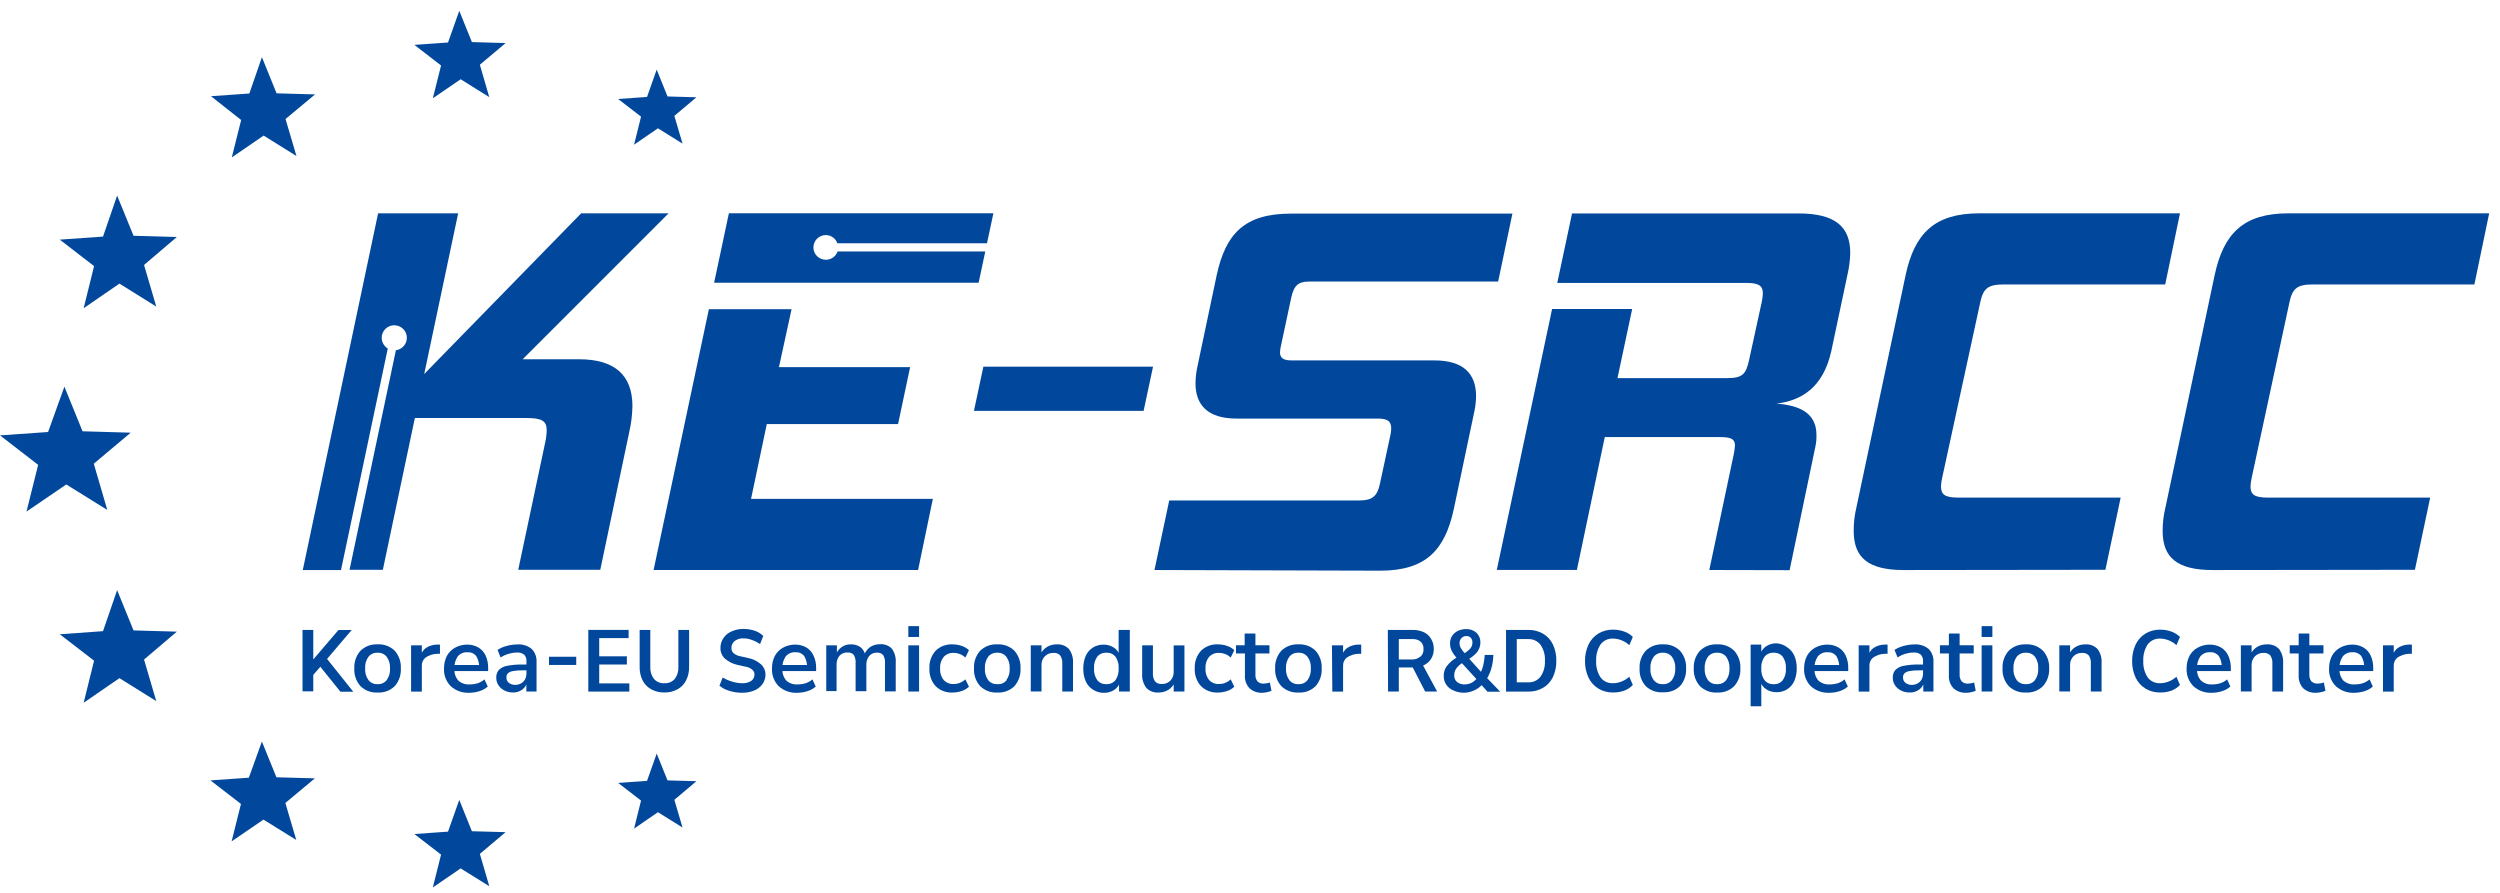 <svg width="154" height="55" viewBox="0 0 154 55" fill="none" xmlns="http://www.w3.org/2000/svg">
<path d="M7.215 12.047L8.226 14.523L10.894 14.599L8.873 16.322L9.626 18.885L7.357 17.47L5.153 18.986L5.795 16.393L3.683 14.761L6.346 14.574L7.215 12.047Z" fill="#01489D"/>
<path d="M40.453 46.419L41.12 48.072L42.9 48.122L41.54 49.269L42.045 50.977L40.529 50.032L39.059 51.043L39.488 49.315L38.078 48.228L39.857 48.102L40.453 46.419Z" fill="#01489D"/>
<path d="M3.967 23.817L5.084 26.567L8.051 26.653L5.777 28.563L6.61 31.413L4.083 29.842L1.632 31.514L2.35 28.634L0 26.819L2.962 26.612L3.967 23.817Z" fill="#01489D"/>
<path d="M28.291 49.273L29.069 51.204L31.146 51.26L29.559 52.599L30.14 54.59L28.377 53.493L26.663 54.666L27.169 52.644L25.526 51.376L27.598 51.229L28.291 49.273Z" fill="#01489D"/>
<path d="M28.291 0.667L29.069 2.592L31.146 2.653L29.559 3.987L30.14 5.984L28.377 4.882L26.663 6.054L27.169 4.033L25.526 2.764L27.598 2.618L28.291 0.667Z" fill="#01489D"/>
<path d="M7.215 36.352L8.226 38.833L10.894 38.909L8.873 40.627L9.626 43.189L7.357 41.774L5.153 43.291L5.795 40.698L3.683 39.071L6.346 38.879L7.215 36.352Z" fill="#01489D"/>
<path d="M40.453 4.289L41.12 5.942L42.9 5.992L41.54 7.139L42.045 8.848L40.529 7.903L39.059 8.913L39.488 7.185L38.078 6.098L39.857 5.972L40.453 4.289Z" fill="#01489D"/>
<path d="M16.133 45.677L17.027 47.88L19.397 47.946L17.578 49.462L18.25 51.741L16.229 50.488L14.268 51.827L14.844 49.523L12.964 48.072L15.329 47.906L16.133 45.677Z" fill="#01489D"/>
<path d="M16.134 3.521L17.038 5.749L19.408 5.815L17.589 7.331L18.261 9.61L16.24 8.352L14.279 9.696L14.855 7.392L12.995 5.926L15.36 5.759L16.134 3.521Z" fill="#01489D"/>
<path d="M40.261 35.113L43.667 19.047H48.761L47.983 22.615H56.064L55.321 26.122H47.235L46.265 30.731H57.464L56.554 35.113H40.261Z" fill="#01489D"/>
<path d="M59.995 25.31L60.576 22.586H71.028L70.446 25.31H59.995Z" fill="#01489D"/>
<path d="M71.115 35.113L72.025 30.827H83.75C84.528 30.827 84.852 30.57 85.013 29.756L85.665 26.724C85.689 26.607 85.699 26.489 85.696 26.37C85.696 25.945 85.468 25.784 84.852 25.784H76.169C74.42 25.784 73.642 24.97 73.642 23.61C73.647 23.293 73.68 22.977 73.743 22.665L74.941 16.985C75.492 14.392 76.664 13.159 79.52 13.159H93.165L92.286 17.344H80.637C79.954 17.344 79.692 17.602 79.53 18.385L78.913 21.271C78.879 21.41 78.857 21.552 78.848 21.695C78.848 22.049 79.045 22.201 79.565 22.201H88.359C90.143 22.201 90.926 23.014 90.926 24.409C90.921 24.715 90.888 25.019 90.825 25.319L89.562 31.323C89.011 33.92 87.808 35.154 85.013 35.154L71.115 35.113Z" fill="#01489D"/>
<path d="M105.293 35.112L106.809 27.936C106.842 27.769 106.864 27.6 106.874 27.431C106.874 27.041 106.617 26.925 105.965 26.925H98.854L97.136 35.107H92.203L95.609 19.036H100.542L99.637 23.291H106.389C107.329 23.291 107.557 23.064 107.749 22.154L108.527 18.586C108.561 18.42 108.583 18.251 108.593 18.081C108.593 17.576 108.3 17.429 107.582 17.429H95.928L96.838 13.148H110.796C113.035 13.148 113.975 13.957 113.975 15.579C113.965 16.017 113.911 16.452 113.813 16.878L112.803 21.649C112.297 23.888 110.953 24.681 109.427 24.863C110.791 24.959 111.893 25.414 111.893 26.779C111.902 27.018 111.881 27.257 111.832 27.491L110.24 35.123L105.293 35.112Z" fill="#01489D"/>
<path d="M117.271 35.115C115.062 35.115 114.188 34.336 114.188 32.709C114.184 32.229 114.238 31.751 114.349 31.284L117.382 16.966C117.933 14.374 119.166 13.141 121.93 13.141H134.287L133.377 17.522H123.446C122.41 17.522 122.148 17.78 121.955 18.755L119.631 29.465C119.594 29.631 119.572 29.8 119.565 29.97C119.565 30.475 119.823 30.652 120.636 30.652H130.633L129.693 35.099L117.271 35.115Z" fill="#01489D"/>
<path d="M136.307 35.115C134.098 35.115 133.219 34.336 133.219 32.709C133.217 32.229 133.273 31.75 133.386 31.284L136.418 16.966C136.969 14.374 138.202 13.141 140.966 13.141H153.333L152.423 17.522H142.493C141.452 17.522 141.194 17.78 141.002 18.755L138.697 29.465C138.661 29.631 138.639 29.8 138.631 29.97C138.631 30.475 138.889 30.652 139.703 30.652H149.699L148.759 35.099L136.307 35.115Z" fill="#01489D"/>
<path d="M19.732 41.071L19.298 41.576V42.587H18.636V38.802H19.298V40.621L20.849 38.807H21.663L20.147 40.591L21.764 42.612H20.971L19.732 41.071Z" fill="#01489D"/>
<path d="M22.205 42.265C21.939 41.966 21.803 41.573 21.826 41.174C21.804 40.776 21.941 40.386 22.205 40.087C22.344 39.952 22.51 39.847 22.691 39.779C22.873 39.711 23.067 39.682 23.261 39.693C23.455 39.681 23.649 39.71 23.831 39.778C24.013 39.846 24.178 39.951 24.317 40.087C24.58 40.386 24.714 40.776 24.691 41.174C24.715 41.573 24.581 41.965 24.317 42.265C24.178 42.401 24.013 42.507 23.831 42.574C23.649 42.642 23.455 42.671 23.261 42.66C23.067 42.671 22.873 42.641 22.691 42.574C22.51 42.506 22.344 42.401 22.205 42.265ZM23.822 41.891C23.971 41.683 24.042 41.429 24.024 41.174C24.041 40.92 23.97 40.668 23.822 40.461C23.756 40.377 23.67 40.31 23.573 40.266C23.475 40.222 23.368 40.202 23.261 40.209C23.153 40.201 23.045 40.22 22.947 40.264C22.848 40.309 22.762 40.376 22.695 40.461C22.547 40.668 22.476 40.92 22.493 41.174C22.475 41.429 22.546 41.683 22.695 41.891C22.762 41.977 22.848 42.044 22.947 42.088C23.045 42.132 23.153 42.151 23.261 42.144C23.368 42.151 23.475 42.131 23.573 42.087C23.67 42.043 23.756 41.976 23.822 41.891Z" fill="#01489D"/>
<path d="M25.323 39.754H25.985V40.421H25.91C25.952 40.218 26.067 40.039 26.233 39.915C26.426 39.789 26.65 39.718 26.88 39.708H27.102V40.274H26.92C26.667 40.284 26.422 40.364 26.213 40.507C26.138 40.567 26.078 40.645 26.039 40.732C26 40.82 25.981 40.916 25.985 41.012V42.604H25.323V39.754Z" fill="#01489D"/>
<path d="M27.761 42.266C27.621 42.122 27.512 41.951 27.442 41.763C27.371 41.575 27.341 41.374 27.352 41.174C27.348 40.906 27.409 40.641 27.529 40.401C27.646 40.187 27.821 40.012 28.034 39.895C28.263 39.77 28.521 39.705 28.782 39.708C29.023 39.704 29.261 39.765 29.47 39.885C29.667 40.005 29.823 40.181 29.919 40.391C30.025 40.632 30.077 40.895 30.071 41.159V41.336H27.888V40.962H29.601L29.515 41.154C29.531 40.896 29.469 40.639 29.338 40.416C29.274 40.335 29.191 40.271 29.097 40.23C29.003 40.188 28.9 40.171 28.797 40.178C28.684 40.171 28.57 40.19 28.466 40.235C28.361 40.28 28.269 40.349 28.196 40.436C28.046 40.657 27.975 40.922 27.994 41.189C27.973 41.453 28.056 41.714 28.226 41.917C28.321 42.003 28.433 42.069 28.555 42.111C28.677 42.153 28.805 42.169 28.934 42.159C29.105 42.162 29.276 42.136 29.439 42.084C29.587 42.032 29.724 41.953 29.843 41.851L30.046 42.291C29.9 42.421 29.727 42.517 29.54 42.574C29.333 42.641 29.116 42.675 28.898 42.675C28.48 42.694 28.071 42.547 27.761 42.266Z" fill="#01489D"/>
<path d="M31.075 42.536C30.926 42.462 30.799 42.351 30.706 42.213C30.615 42.075 30.568 41.913 30.569 41.748C30.561 41.576 30.617 41.406 30.726 41.273C30.864 41.138 31.04 41.048 31.231 41.015C31.549 40.955 31.873 40.928 32.197 40.934H32.52V41.293H32.197C31.997 41.288 31.797 41.304 31.6 41.339C31.485 41.353 31.376 41.4 31.287 41.475C31.255 41.51 31.231 41.55 31.215 41.595C31.199 41.639 31.193 41.686 31.196 41.733C31.194 41.795 31.206 41.857 31.231 41.914C31.256 41.971 31.295 42.021 31.342 42.061C31.455 42.148 31.595 42.193 31.737 42.188C31.862 42.19 31.986 42.158 32.095 42.097C32.2 42.04 32.286 41.954 32.343 41.849C32.4 41.738 32.43 41.615 32.429 41.49V40.742C32.436 40.667 32.427 40.592 32.404 40.521C32.38 40.45 32.343 40.384 32.292 40.328C32.166 40.23 32.007 40.183 31.848 40.196C31.677 40.197 31.506 40.223 31.342 40.272C31.164 40.323 30.994 40.4 30.837 40.5L30.65 40.035C30.819 39.924 31.005 39.842 31.201 39.792C31.416 39.731 31.639 39.699 31.863 39.696C32.184 39.672 32.502 39.771 32.752 39.974C32.858 40.083 32.939 40.214 32.991 40.356C33.042 40.499 33.062 40.651 33.051 40.803V42.597H32.424V41.996H32.48C32.441 42.188 32.333 42.358 32.176 42.476C32.008 42.6 31.804 42.664 31.595 42.658C31.415 42.659 31.236 42.617 31.075 42.536Z" fill="#01489D"/>
<path d="M33.818 40.456H35.496V40.961H33.818V40.456Z" fill="#01489D"/>
<path d="M38.722 38.802V39.307H36.912V40.429H38.615V40.934H36.912V42.097H38.767V42.602H36.24V38.802H38.722Z" fill="#01489D"/>
<path d="M40.286 41.824C40.366 41.914 40.466 41.984 40.577 42.03C40.688 42.075 40.808 42.095 40.928 42.087C41.047 42.094 41.166 42.074 41.277 42.028C41.387 41.983 41.485 41.913 41.565 41.824C41.726 41.609 41.805 41.344 41.787 41.076V38.802H42.449V41.076C42.457 41.367 42.393 41.655 42.262 41.915C42.146 42.147 41.961 42.338 41.732 42.461C41.486 42.596 41.209 42.664 40.928 42.658C40.644 42.664 40.364 42.596 40.114 42.461C39.888 42.335 39.703 42.145 39.584 41.915C39.457 41.654 39.395 41.366 39.402 41.076V38.802H40.059V41.076C40.043 41.344 40.123 41.61 40.286 41.824Z" fill="#01489D"/>
<path d="M45.102 41.987C45.299 42.051 45.505 42.085 45.713 42.088C45.913 42.099 46.11 42.048 46.279 41.942C46.343 41.896 46.394 41.835 46.429 41.764C46.463 41.694 46.479 41.616 46.476 41.537C46.476 41.482 46.464 41.427 46.439 41.377C46.414 41.327 46.379 41.283 46.335 41.249C46.217 41.153 46.076 41.09 45.925 41.067L45.471 40.966C45.172 40.91 44.893 40.776 44.662 40.577C44.571 40.494 44.499 40.392 44.45 40.279C44.401 40.166 44.377 40.043 44.379 39.92C44.376 39.702 44.439 39.489 44.561 39.309C44.685 39.123 44.861 38.979 45.066 38.894C45.298 38.79 45.55 38.738 45.804 38.742C46.045 38.742 46.284 38.781 46.512 38.859C46.7 38.927 46.872 39.034 47.017 39.172L46.82 39.677C46.664 39.569 46.494 39.482 46.315 39.42C46.153 39.359 45.982 39.327 45.809 39.324C45.611 39.312 45.415 39.37 45.253 39.485C45.188 39.54 45.136 39.609 45.101 39.687C45.067 39.765 45.052 39.85 45.056 39.935C45.055 39.994 45.068 40.052 45.092 40.105C45.117 40.159 45.153 40.206 45.198 40.243C45.314 40.338 45.454 40.401 45.602 40.425L46.057 40.526C46.358 40.582 46.639 40.716 46.87 40.916C46.96 40.996 47.032 41.094 47.08 41.204C47.129 41.313 47.154 41.432 47.154 41.552C47.156 41.761 47.092 41.964 46.972 42.134C46.844 42.311 46.669 42.45 46.466 42.533C46.229 42.63 45.974 42.678 45.718 42.674C45.447 42.676 45.178 42.635 44.92 42.553C44.7 42.492 44.495 42.385 44.318 42.24L44.516 41.734C44.699 41.844 44.896 41.929 45.102 41.987Z" fill="#01489D"/>
<path d="M47.964 42.266C47.824 42.122 47.715 41.951 47.645 41.763C47.574 41.575 47.544 41.374 47.555 41.174C47.549 40.905 47.61 40.64 47.732 40.401C47.849 40.187 48.024 40.012 48.237 39.895C48.466 39.77 48.724 39.705 48.985 39.708C49.226 39.704 49.464 39.765 49.673 39.885C49.868 40.005 50.023 40.181 50.117 40.391C50.227 40.631 50.281 40.894 50.274 41.159V41.336H48.091V40.962H49.804L49.718 41.154C49.731 40.896 49.67 40.64 49.541 40.416C49.477 40.335 49.395 40.271 49.3 40.23C49.206 40.188 49.103 40.171 49 40.178C48.887 40.17 48.773 40.19 48.669 40.235C48.564 40.279 48.472 40.349 48.399 40.436C48.249 40.657 48.178 40.922 48.197 41.189C48.176 41.453 48.26 41.714 48.429 41.917C48.524 42.003 48.635 42.069 48.755 42.111C48.876 42.153 49.004 42.169 49.132 42.159C49.303 42.162 49.474 42.136 49.637 42.084C49.787 42.033 49.926 41.954 50.047 41.851L50.249 42.291C50.103 42.421 49.931 42.518 49.743 42.574C49.538 42.641 49.323 42.675 49.106 42.675C48.898 42.686 48.69 42.655 48.494 42.585C48.298 42.515 48.118 42.406 47.964 42.266Z" fill="#01489D"/>
<path d="M50.897 39.754H51.553V40.315H51.488C51.563 40.133 51.687 39.975 51.847 39.86C52.006 39.748 52.197 39.69 52.392 39.693C52.605 39.682 52.815 39.739 52.994 39.855C53.155 39.98 53.264 40.16 53.302 40.36H53.226C53.297 40.157 53.43 39.98 53.605 39.855C53.783 39.739 53.99 39.68 54.202 39.683C54.339 39.671 54.477 39.691 54.605 39.74C54.734 39.789 54.85 39.866 54.945 39.966C55.121 40.22 55.203 40.527 55.177 40.835V42.589H54.515V40.861C54.532 40.685 54.493 40.508 54.404 40.355C54.357 40.301 54.299 40.26 54.233 40.233C54.167 40.207 54.096 40.197 54.025 40.204C53.935 40.199 53.845 40.214 53.761 40.249C53.678 40.285 53.604 40.338 53.545 40.406C53.419 40.563 53.356 40.761 53.368 40.962V42.579H52.706V40.85C52.72 40.675 52.681 40.499 52.595 40.345C52.548 40.291 52.489 40.25 52.423 40.223C52.358 40.197 52.286 40.187 52.215 40.194C52.121 40.186 52.027 40.201 51.939 40.236C51.852 40.271 51.773 40.325 51.71 40.396C51.587 40.554 51.524 40.751 51.533 40.952V42.569H50.897V39.754Z" fill="#01489D"/>
<path d="M55.953 38.57H56.615V39.237H55.953V38.57ZM55.953 39.753H56.615V42.598H55.953V39.753Z" fill="#01489D"/>
<path d="M57.632 42.265C57.366 41.966 57.23 41.573 57.252 41.174C57.231 40.776 57.367 40.386 57.632 40.087C57.77 39.951 57.936 39.846 58.118 39.778C58.3 39.71 58.494 39.681 58.688 39.693C58.879 39.694 59.068 39.726 59.249 39.789C59.412 39.844 59.562 39.934 59.688 40.052L59.466 40.507C59.368 40.413 59.253 40.339 59.127 40.289C59.007 40.242 58.878 40.218 58.748 40.219C58.634 40.211 58.519 40.229 58.412 40.272C58.305 40.315 58.209 40.381 58.132 40.466C57.971 40.665 57.891 40.918 57.91 41.174C57.89 41.431 57.969 41.686 58.132 41.886C58.209 41.971 58.305 42.038 58.412 42.081C58.519 42.124 58.634 42.142 58.748 42.134C58.878 42.135 59.007 42.111 59.127 42.063C59.253 42.013 59.368 41.94 59.466 41.846L59.688 42.301C59.563 42.42 59.413 42.51 59.249 42.563C59.069 42.627 58.879 42.66 58.688 42.66C58.494 42.671 58.3 42.642 58.118 42.574C57.936 42.507 57.77 42.401 57.632 42.265Z" fill="#01489D"/>
<path d="M60.377 42.265C60.111 41.966 59.975 41.573 59.998 41.174C59.976 40.776 60.112 40.385 60.377 40.087C60.517 39.951 60.683 39.846 60.866 39.778C61.048 39.711 61.243 39.681 61.438 39.693C61.631 39.682 61.824 39.711 62.005 39.779C62.186 39.847 62.351 39.952 62.489 40.087C62.752 40.386 62.886 40.776 62.863 41.174C62.887 41.573 62.753 41.965 62.489 42.265C62.351 42.401 62.186 42.506 62.005 42.574C61.824 42.642 61.631 42.671 61.438 42.66C61.243 42.671 61.048 42.642 60.866 42.574C60.683 42.506 60.517 42.401 60.377 42.265ZM61.994 41.891C62.143 41.683 62.214 41.429 62.196 41.174C62.213 40.92 62.142 40.668 61.994 40.461C61.928 40.377 61.844 40.31 61.747 40.266C61.65 40.222 61.544 40.202 61.438 40.208C61.329 40.201 61.221 40.22 61.121 40.264C61.022 40.308 60.934 40.376 60.867 40.461C60.723 40.67 60.653 40.921 60.67 41.174C60.653 41.428 60.722 41.681 60.867 41.891C60.934 41.977 61.022 42.044 61.121 42.088C61.221 42.132 61.329 42.151 61.438 42.144C61.547 42.153 61.657 42.135 61.758 42.091C61.859 42.047 61.947 41.978 62.014 41.891H61.994Z" fill="#01489D"/>
<path d="M63.495 39.754H64.157V40.315H64.091C64.172 40.127 64.308 39.969 64.481 39.86C64.664 39.747 64.876 39.689 65.092 39.693C65.232 39.682 65.372 39.703 65.503 39.752C65.635 39.802 65.753 39.88 65.85 39.981C66.032 40.233 66.12 40.541 66.098 40.851V42.599H65.436V40.881C65.452 40.703 65.407 40.525 65.309 40.376C65.257 40.32 65.194 40.278 65.123 40.251C65.052 40.223 64.976 40.213 64.9 40.219C64.801 40.214 64.702 40.23 64.61 40.265C64.518 40.301 64.434 40.356 64.364 40.426C64.294 40.498 64.239 40.583 64.204 40.677C64.168 40.771 64.152 40.872 64.157 40.972V42.594H63.495V39.754Z" fill="#01489D"/>
<path d="M67.316 42.476C67.125 42.354 66.974 42.178 66.882 41.971C66.776 41.721 66.724 41.453 66.73 41.182C66.725 40.913 66.776 40.646 66.882 40.399C66.974 40.191 67.125 40.015 67.316 39.893C67.513 39.77 67.741 39.707 67.973 39.711C68.201 39.705 68.425 39.769 68.615 39.893C68.796 40.012 68.928 40.191 68.989 40.399H68.908V38.802H69.596V42.597H68.933V41.991H69.014C68.95 42.196 68.818 42.374 68.64 42.496C68.45 42.62 68.226 42.684 67.999 42.678C67.756 42.682 67.518 42.611 67.316 42.476ZM68.716 41.895C68.857 41.681 68.924 41.427 68.908 41.172C68.925 40.918 68.857 40.666 68.716 40.454C68.648 40.371 68.562 40.305 68.463 40.262C68.365 40.219 68.257 40.2 68.15 40.207C68.044 40.2 67.937 40.22 67.84 40.263C67.742 40.306 67.656 40.372 67.589 40.454C67.444 40.664 67.375 40.917 67.392 41.172C67.375 41.428 67.445 41.682 67.589 41.895C67.656 41.977 67.742 42.043 67.84 42.086C67.937 42.129 68.044 42.148 68.15 42.142C68.257 42.149 68.365 42.13 68.463 42.087C68.562 42.044 68.648 41.978 68.716 41.895Z" fill="#01489D"/>
<path d="M72.961 42.598H72.299V42.037H72.365C72.284 42.225 72.148 42.383 71.975 42.492C71.792 42.605 71.579 42.663 71.364 42.659C71.225 42.669 71.085 42.649 70.955 42.599C70.825 42.549 70.707 42.471 70.611 42.371C70.425 42.121 70.335 41.812 70.358 41.502V39.753H71.02V41.471C71.005 41.65 71.052 41.828 71.151 41.977C71.204 42.032 71.267 42.075 71.338 42.102C71.409 42.129 71.485 42.14 71.561 42.133C71.66 42.138 71.759 42.123 71.851 42.087C71.943 42.051 72.027 41.996 72.097 41.926C72.165 41.853 72.219 41.768 72.253 41.674C72.288 41.58 72.303 41.48 72.299 41.38V39.758H72.961V42.598Z" fill="#01489D"/>
<path d="M73.98 42.265C73.713 41.967 73.575 41.574 73.596 41.174C73.576 40.775 73.714 40.385 73.98 40.087C74.119 39.951 74.284 39.846 74.466 39.778C74.648 39.71 74.842 39.681 75.036 39.693C75.227 39.694 75.417 39.726 75.597 39.789C75.76 39.843 75.909 39.933 76.032 40.052L75.809 40.507C75.714 40.412 75.601 40.338 75.476 40.289C75.355 40.242 75.227 40.218 75.097 40.219C74.982 40.211 74.867 40.229 74.76 40.272C74.653 40.315 74.558 40.381 74.48 40.466C74.319 40.665 74.24 40.918 74.258 41.174C74.238 41.431 74.318 41.686 74.48 41.886C74.558 41.971 74.653 42.038 74.76 42.081C74.867 42.124 74.982 42.142 75.097 42.134C75.227 42.135 75.355 42.111 75.476 42.063C75.601 42.014 75.714 41.941 75.809 41.846L76.032 42.301C75.909 42.421 75.761 42.511 75.597 42.563C75.417 42.627 75.227 42.66 75.036 42.66C74.842 42.671 74.648 42.642 74.466 42.574C74.284 42.507 74.119 42.401 73.98 42.265Z" fill="#01489D"/>
<path d="M76.96 42.387C76.863 42.28 76.789 42.155 76.742 42.018C76.695 41.882 76.676 41.737 76.687 41.594V40.255H76.136V39.749H76.671V39.026H77.334V39.749H78.198V40.255H77.334V41.548C77.322 41.7 77.367 41.852 77.46 41.973C77.513 42.023 77.576 42.061 77.645 42.085C77.713 42.108 77.787 42.117 77.859 42.109C77.983 42.105 78.106 42.083 78.223 42.044L78.324 42.549C78.241 42.589 78.152 42.618 78.061 42.635C77.96 42.66 77.857 42.674 77.753 42.675C77.608 42.683 77.463 42.661 77.327 42.611C77.191 42.562 77.066 42.486 76.96 42.387Z" fill="#01489D"/>
<path d="M78.928 42.265C78.663 41.966 78.527 41.573 78.549 41.174C78.528 40.776 78.664 40.385 78.928 40.087C79.068 39.951 79.235 39.846 79.418 39.778C79.6 39.711 79.795 39.681 79.99 39.693C80.183 39.682 80.376 39.711 80.557 39.779C80.738 39.847 80.903 39.952 81.041 40.087C81.303 40.386 81.438 40.776 81.415 41.174C81.439 41.573 81.305 41.965 81.041 42.265C80.903 42.401 80.738 42.506 80.557 42.574C80.376 42.642 80.183 42.671 79.99 42.66C79.795 42.671 79.6 42.642 79.418 42.574C79.235 42.506 79.068 42.401 78.928 42.265ZM80.546 41.891C80.694 41.683 80.766 41.429 80.748 41.174C80.765 40.92 80.694 40.668 80.546 40.461C80.48 40.377 80.396 40.31 80.299 40.266C80.202 40.222 80.096 40.202 79.99 40.208C79.881 40.201 79.772 40.22 79.673 40.264C79.573 40.308 79.486 40.376 79.419 40.461C79.273 40.669 79.202 40.92 79.216 41.174C79.201 41.429 79.272 41.682 79.419 41.891C79.486 41.977 79.573 42.044 79.673 42.088C79.772 42.132 79.881 42.151 79.99 42.144C80.096 42.15 80.202 42.13 80.299 42.086C80.396 42.042 80.48 41.975 80.546 41.891Z" fill="#01489D"/>
<path d="M82.047 39.754H82.734V40.421H82.663C82.704 40.219 82.817 40.039 82.982 39.915C83.175 39.79 83.399 39.719 83.629 39.708H83.851V40.274H83.674C83.42 40.285 83.173 40.365 82.962 40.507C82.887 40.567 82.827 40.645 82.788 40.732C82.748 40.82 82.73 40.916 82.734 41.012V42.604H82.072L82.047 39.754Z" fill="#01489D"/>
<path d="M85.49 38.802H87.006C87.248 38.796 87.488 38.844 87.709 38.944C87.898 39.032 88.055 39.177 88.159 39.358C88.269 39.545 88.325 39.758 88.32 39.975C88.325 40.188 88.269 40.398 88.159 40.581C88.049 40.755 87.891 40.894 87.704 40.981C87.484 41.076 87.246 41.122 87.006 41.117H86.167V42.598H85.505L85.49 38.802ZM87.512 40.445C87.573 40.383 87.62 40.31 87.651 40.229C87.681 40.148 87.694 40.061 87.689 39.975C87.694 39.892 87.68 39.808 87.65 39.73C87.619 39.653 87.572 39.583 87.512 39.525C87.369 39.41 87.189 39.354 87.006 39.368H86.167V40.622H87.006C87.183 40.626 87.355 40.563 87.487 40.445H87.512ZM87.006 41.077L87.547 40.783L88.528 42.598H87.79L87.006 41.077Z" fill="#01489D"/>
<path d="M89.519 42.526C89.343 42.453 89.192 42.33 89.085 42.172C88.981 42.011 88.928 41.823 88.933 41.632C88.928 41.418 88.994 41.208 89.12 41.035C89.277 40.834 89.468 40.663 89.686 40.53L89.848 40.439L89.762 40.56C89.628 40.423 89.516 40.266 89.428 40.095C89.359 39.956 89.322 39.802 89.322 39.646C89.319 39.482 89.361 39.322 89.443 39.181C89.531 39.046 89.653 38.938 89.797 38.867C89.955 38.791 90.127 38.751 90.302 38.751C90.54 38.74 90.772 38.821 90.949 38.978C91.03 39.055 91.093 39.148 91.135 39.25C91.177 39.353 91.196 39.464 91.192 39.575C91.192 39.707 91.164 39.838 91.111 39.959C91.055 40.089 90.973 40.206 90.868 40.303C90.738 40.429 90.592 40.537 90.434 40.626V40.5L91.318 41.485H91.182C91.263 41.324 91.326 41.155 91.369 40.98C91.416 40.77 91.447 40.557 91.46 40.343H91.99C91.986 40.627 91.943 40.909 91.864 41.182C91.796 41.426 91.69 41.658 91.551 41.869V41.713L92.415 42.612H91.632L91.202 42.132H91.338C91.192 42.303 91.009 42.44 90.803 42.531C90.598 42.625 90.376 42.673 90.151 42.673C89.932 42.67 89.717 42.62 89.519 42.526ZM90.666 42.051C90.803 41.973 90.922 41.866 91.015 41.738V41.905L89.959 40.747H90.212L90.08 40.833C89.974 40.901 89.877 40.983 89.792 41.076C89.722 41.145 89.667 41.227 89.63 41.318C89.595 41.41 89.578 41.508 89.58 41.606C89.576 41.682 89.59 41.758 89.62 41.828C89.649 41.898 89.694 41.961 89.752 42.011C89.895 42.122 90.076 42.175 90.257 42.157C90.4 42.155 90.54 42.118 90.666 42.051ZM90.025 39.307C89.946 39.394 89.904 39.508 89.908 39.625C89.908 39.73 89.936 39.833 89.989 39.924C90.07 40.056 90.165 40.18 90.272 40.292H90.121C90.288 40.203 90.44 40.087 90.57 39.949C90.656 39.847 90.702 39.718 90.702 39.585C90.707 39.476 90.671 39.37 90.601 39.287C90.565 39.251 90.523 39.222 90.476 39.204C90.429 39.186 90.378 39.178 90.328 39.181C90.271 39.179 90.215 39.189 90.162 39.211C90.11 39.233 90.063 39.265 90.025 39.307Z" fill="#01489D"/>
<path d="M95.051 39.035C95.314 39.188 95.526 39.417 95.657 39.692C95.805 40.008 95.878 40.354 95.87 40.703C95.878 41.052 95.805 41.398 95.657 41.714C95.526 41.989 95.314 42.217 95.051 42.37C94.772 42.532 94.453 42.612 94.131 42.603H92.772V38.803H94.131C94.453 38.793 94.772 38.874 95.051 39.035ZM94.894 41.683C95.092 41.396 95.188 41.051 95.167 40.703C95.189 40.353 95.093 40.006 94.894 39.717C94.804 39.602 94.688 39.51 94.555 39.45C94.422 39.389 94.277 39.361 94.131 39.368H93.433V42.032H94.131C94.277 42.039 94.422 42.011 94.555 41.951C94.688 41.89 94.804 41.798 94.894 41.683Z" fill="#01489D"/>
<path d="M100.077 42.536C99.852 42.619 99.614 42.66 99.374 42.658C99.051 42.665 98.733 42.581 98.455 42.415C98.192 42.25 97.981 42.014 97.848 41.733C97.703 41.416 97.631 41.071 97.636 40.722C97.631 40.374 97.704 40.029 97.848 39.711C97.981 39.431 98.192 39.194 98.455 39.029C98.733 38.864 99.051 38.779 99.374 38.786C99.614 38.786 99.852 38.829 100.077 38.913C100.268 38.981 100.44 39.092 100.582 39.236L100.365 39.742C100.227 39.614 100.066 39.513 99.89 39.444C99.72 39.374 99.538 39.338 99.354 39.337C99.207 39.331 99.06 39.361 98.927 39.424C98.794 39.488 98.679 39.583 98.591 39.701C98.398 40.002 98.305 40.355 98.323 40.712C98.304 41.069 98.398 41.422 98.591 41.723C98.679 41.841 98.794 41.937 98.927 42C99.06 42.063 99.207 42.093 99.354 42.087C99.538 42.086 99.72 42.05 99.89 41.981C100.064 41.912 100.225 41.812 100.365 41.687L100.582 42.193C100.442 42.344 100.269 42.462 100.077 42.536Z" fill="#01489D"/>
<path d="M101.377 42.265C101.111 41.966 100.975 41.573 100.998 41.174C100.976 40.776 101.112 40.386 101.377 40.087C101.516 39.952 101.681 39.847 101.863 39.779C102.045 39.711 102.239 39.682 102.433 39.693C102.627 39.681 102.821 39.71 103.003 39.778C103.185 39.846 103.35 39.951 103.489 40.087C103.752 40.386 103.886 40.776 103.863 41.174C103.887 41.573 103.753 41.965 103.489 42.265C103.351 42.397 103.187 42.498 103.008 42.563C102.829 42.628 102.638 42.656 102.448 42.644C102.253 42.66 102.057 42.634 101.872 42.569C101.688 42.503 101.519 42.4 101.377 42.265ZM102.994 41.891C103.14 41.682 103.212 41.429 103.196 41.174C103.211 40.92 103.14 40.669 102.994 40.461C102.928 40.377 102.842 40.31 102.744 40.266C102.647 40.222 102.54 40.202 102.433 40.209C102.325 40.201 102.217 40.22 102.118 40.264C102.02 40.309 101.933 40.376 101.867 40.461C101.719 40.668 101.647 40.92 101.665 41.174C101.647 41.429 101.718 41.683 101.867 41.891C101.933 41.977 102.02 42.044 102.118 42.088C102.217 42.132 102.325 42.151 102.433 42.144C102.54 42.151 102.647 42.131 102.744 42.087C102.842 42.043 102.928 41.976 102.994 41.891Z" fill="#01489D"/>
<path d="M104.715 42.265C104.45 41.966 104.314 41.573 104.336 41.174C104.315 40.776 104.451 40.385 104.715 40.087C104.855 39.951 105.022 39.846 105.205 39.778C105.387 39.711 105.582 39.681 105.777 39.693C105.97 39.681 106.163 39.71 106.344 39.778C106.525 39.846 106.69 39.951 106.828 40.087C107.092 40.385 107.228 40.776 107.207 41.174C107.23 41.573 107.093 41.966 106.828 42.265C106.69 42.401 106.525 42.506 106.344 42.574C106.163 42.642 105.97 42.671 105.777 42.66C105.582 42.671 105.387 42.642 105.205 42.574C105.022 42.506 104.855 42.401 104.715 42.265ZM106.338 41.891C106.482 41.681 106.552 41.428 106.535 41.174C106.551 40.921 106.482 40.67 106.338 40.461C106.272 40.377 106.186 40.31 106.088 40.266C105.991 40.222 105.884 40.202 105.777 40.208C105.668 40.201 105.56 40.22 105.46 40.264C105.361 40.308 105.273 40.376 105.206 40.461C105.062 40.67 104.992 40.921 105.009 41.174C104.992 41.428 105.061 41.681 105.206 41.891C105.273 41.977 105.361 42.044 105.46 42.088C105.56 42.132 105.668 42.151 105.777 42.144C105.884 42.151 105.991 42.131 106.088 42.087C106.186 42.043 106.272 41.976 106.338 41.891Z" fill="#01489D"/>
<path d="M110.093 39.876C110.283 39.999 110.434 40.175 110.528 40.381C110.633 40.629 110.685 40.896 110.679 41.165C110.685 41.435 110.633 41.704 110.528 41.953C110.434 42.16 110.283 42.335 110.093 42.458C109.895 42.583 109.665 42.646 109.431 42.64C109.207 42.645 108.986 42.582 108.799 42.458C108.617 42.341 108.484 42.161 108.425 41.953H108.496V43.505H107.839V39.709H108.496V40.316H108.425C108.484 40.108 108.615 39.929 108.794 39.81C108.983 39.687 109.205 39.623 109.431 39.628C109.671 39.642 109.902 39.728 110.093 39.876ZM108.693 40.457C108.549 40.667 108.48 40.92 108.496 41.175C108.478 41.431 108.547 41.686 108.693 41.897C108.76 41.98 108.846 42.046 108.944 42.089C109.041 42.132 109.147 42.151 109.254 42.145C109.361 42.152 109.469 42.134 109.567 42.091C109.666 42.047 109.753 41.981 109.82 41.897C109.964 41.685 110.032 41.43 110.012 41.175C110.03 40.921 109.962 40.668 109.82 40.457C109.753 40.373 109.666 40.307 109.567 40.264C109.469 40.221 109.361 40.202 109.254 40.209C109.147 40.203 109.041 40.222 108.944 40.266C108.846 40.309 108.76 40.374 108.693 40.457Z" fill="#01489D"/>
<path d="M111.543 42.266C111.402 42.122 111.293 41.951 111.223 41.763C111.152 41.575 111.122 41.374 111.133 41.174C111.129 40.906 111.19 40.641 111.31 40.401C111.427 40.187 111.602 40.012 111.815 39.895C112.044 39.77 112.302 39.705 112.563 39.708C112.804 39.704 113.042 39.765 113.251 39.885C113.448 40.005 113.605 40.181 113.701 40.391C113.807 40.632 113.858 40.895 113.852 41.159V41.336H111.669V40.962H113.382L113.296 41.154C113.312 40.896 113.25 40.639 113.119 40.416C113.055 40.335 112.973 40.271 112.878 40.23C112.784 40.188 112.681 40.171 112.579 40.178C112.465 40.171 112.352 40.19 112.247 40.235C112.143 40.28 112.05 40.349 111.977 40.436C111.827 40.657 111.756 40.922 111.775 41.189C111.754 41.453 111.838 41.714 112.007 41.917C112.103 42.003 112.215 42.069 112.336 42.111C112.458 42.153 112.587 42.169 112.715 42.159C112.886 42.162 113.057 42.136 113.22 42.084C113.368 42.032 113.505 41.953 113.625 41.851L113.827 42.291C113.681 42.421 113.509 42.517 113.321 42.574C113.114 42.642 112.898 42.676 112.68 42.675C112.261 42.694 111.852 42.547 111.543 42.266Z" fill="#01489D"/>
<path d="M114.495 39.754H115.157V40.421H115.081C115.124 40.218 115.239 40.039 115.405 39.915C115.598 39.789 115.821 39.718 116.052 39.708H116.274V40.274H116.092C115.839 40.284 115.594 40.364 115.385 40.507C115.309 40.567 115.249 40.644 115.21 40.732C115.17 40.82 115.152 40.916 115.157 41.012V42.604H114.495V39.754Z" fill="#01489D"/>
<path d="M117.1 42.536C116.951 42.462 116.824 42.351 116.731 42.213C116.641 42.075 116.593 41.913 116.595 41.748C116.586 41.576 116.642 41.406 116.751 41.273C116.89 41.138 117.066 41.048 117.257 41.015C117.575 40.955 117.898 40.928 118.222 40.934H118.545V41.293H118.227C118.027 41.288 117.827 41.304 117.631 41.339C117.515 41.353 117.406 41.4 117.317 41.475C117.286 41.51 117.261 41.55 117.245 41.595C117.23 41.639 117.223 41.686 117.226 41.733C117.224 41.795 117.236 41.857 117.262 41.914C117.287 41.971 117.325 42.021 117.373 42.061C117.486 42.148 117.625 42.193 117.767 42.188C117.893 42.19 118.017 42.158 118.126 42.097C118.231 42.04 118.317 41.954 118.374 41.849C118.431 41.738 118.46 41.615 118.459 41.49V40.742C118.466 40.667 118.458 40.592 118.434 40.521C118.411 40.45 118.373 40.384 118.323 40.328C118.196 40.23 118.038 40.183 117.878 40.196C117.707 40.197 117.537 40.223 117.373 40.272C117.203 40.324 117.041 40.401 116.893 40.5L116.701 40.035C116.871 39.923 117.059 39.841 117.257 39.792C117.47 39.731 117.691 39.699 117.914 39.696C118.235 39.672 118.553 39.771 118.803 39.974C118.909 40.083 118.99 40.214 119.041 40.356C119.093 40.499 119.113 40.651 119.101 40.803V42.597H118.475V41.996H118.53C118.492 42.188 118.384 42.358 118.227 42.476C118.059 42.6 117.854 42.664 117.646 42.658C117.457 42.663 117.269 42.621 117.1 42.536Z" fill="#01489D"/>
<path d="M120.324 42.387C120.227 42.28 120.153 42.155 120.106 42.018C120.06 41.882 120.041 41.737 120.051 41.594V40.255H119.5V39.749H120.051V39.026H120.713V39.749H121.582V40.255H120.713V41.548C120.704 41.7 120.749 41.85 120.839 41.973C120.892 42.023 120.955 42.061 121.024 42.085C121.093 42.108 121.166 42.117 121.239 42.109C121.364 42.105 121.488 42.083 121.607 42.044L121.703 42.549C121.621 42.59 121.532 42.619 121.441 42.635C121.34 42.66 121.236 42.674 121.132 42.675C120.985 42.684 120.838 42.663 120.699 42.614C120.56 42.564 120.432 42.487 120.324 42.387Z" fill="#01489D"/>
<path d="M122.068 38.57H122.73V39.237H122.068V38.57ZM122.068 39.753H122.73V42.598H122.068V39.753Z" fill="#01489D"/>
<path d="M123.736 42.265C123.47 41.966 123.334 41.573 123.357 41.174C123.336 40.776 123.472 40.385 123.736 40.087C123.876 39.951 124.042 39.846 124.225 39.778C124.408 39.711 124.603 39.681 124.797 39.693C124.99 39.681 125.184 39.71 125.365 39.778C125.546 39.846 125.711 39.951 125.848 40.087C126.113 40.385 126.249 40.776 126.228 41.174C126.25 41.573 126.114 41.966 125.848 42.265C125.711 42.401 125.546 42.506 125.365 42.574C125.184 42.642 124.99 42.671 124.797 42.66C124.603 42.671 124.408 42.642 124.225 42.574C124.042 42.506 123.876 42.401 123.736 42.265ZM125.358 41.891C125.503 41.681 125.572 41.428 125.555 41.174C125.572 40.921 125.502 40.67 125.358 40.461C125.292 40.377 125.207 40.31 125.109 40.266C125.011 40.222 124.904 40.202 124.797 40.208C124.689 40.201 124.58 40.22 124.481 40.264C124.381 40.308 124.294 40.376 124.226 40.461C124.082 40.67 124.013 40.921 124.029 41.174C124.012 41.428 124.081 41.681 124.226 41.891C124.294 41.977 124.381 42.044 124.481 42.088C124.58 42.132 124.689 42.151 124.797 42.144C124.904 42.151 125.011 42.131 125.109 42.087C125.207 42.043 125.292 41.976 125.358 41.891Z" fill="#01489D"/>
<path d="M126.854 39.754H127.517V40.315H127.451C127.532 40.127 127.667 39.969 127.84 39.86C128.024 39.747 128.236 39.689 128.452 39.693C128.591 39.682 128.732 39.703 128.863 39.752C128.994 39.802 129.112 39.88 129.21 39.981C129.394 40.232 129.482 40.541 129.457 40.851V42.599H128.795V40.881C128.811 40.703 128.767 40.525 128.669 40.376C128.617 40.32 128.553 40.278 128.482 40.251C128.411 40.223 128.335 40.213 128.259 40.219C128.161 40.214 128.062 40.23 127.97 40.266C127.878 40.302 127.794 40.356 127.724 40.426C127.654 40.498 127.6 40.584 127.565 40.678C127.529 40.772 127.513 40.872 127.517 40.972V42.594H126.854V39.754Z" fill="#01489D"/>
<path d="M133.78 42.536C133.555 42.619 133.317 42.66 133.078 42.658C132.754 42.665 132.435 42.581 132.158 42.415C131.893 42.252 131.683 42.015 131.551 41.733C131.406 41.416 131.334 41.071 131.339 40.722C131.334 40.374 131.407 40.029 131.551 39.712C131.683 39.43 131.893 39.193 132.158 39.029C132.435 38.863 132.754 38.779 133.078 38.787C133.318 38.786 133.555 38.829 133.78 38.913C133.97 38.983 134.143 39.093 134.286 39.236L134.068 39.742C133.93 39.614 133.769 39.513 133.593 39.444C133.423 39.374 133.241 39.339 133.057 39.337C132.91 39.331 132.764 39.361 132.63 39.424C132.497 39.488 132.382 39.583 132.294 39.701C132.102 40.002 132.008 40.355 132.026 40.712C132.008 41.069 132.101 41.422 132.294 41.723C132.382 41.841 132.497 41.937 132.63 42C132.764 42.063 132.91 42.093 133.057 42.087C133.241 42.086 133.423 42.05 133.593 41.981C133.768 41.912 133.928 41.812 134.068 41.688L134.286 42.193C134.145 42.343 133.972 42.461 133.78 42.536Z" fill="#01489D"/>
<path d="M135.11 42.266C134.969 42.122 134.859 41.951 134.787 41.763C134.716 41.575 134.685 41.375 134.695 41.174C134.692 40.906 134.752 40.641 134.872 40.401C134.989 40.187 135.164 40.012 135.378 39.895C135.607 39.77 135.864 39.705 136.126 39.708C136.367 39.704 136.604 39.765 136.813 39.885C137.011 40.003 137.168 40.18 137.263 40.391C137.37 40.632 137.424 40.894 137.419 41.159V41.336H135.236V40.962H136.949L136.858 41.154C136.877 40.895 136.815 40.638 136.682 40.416C136.618 40.335 136.535 40.271 136.441 40.229C136.347 40.188 136.243 40.17 136.141 40.178C136.027 40.171 135.914 40.19 135.809 40.235C135.705 40.28 135.612 40.349 135.539 40.436C135.392 40.658 135.321 40.923 135.337 41.189C135.318 41.453 135.403 41.715 135.575 41.917C135.669 42.004 135.78 42.07 135.901 42.112C136.021 42.154 136.15 42.17 136.277 42.159C136.449 42.162 136.619 42.136 136.783 42.084C136.932 42.032 137.071 41.953 137.192 41.851L137.389 42.291C137.243 42.421 137.071 42.517 136.884 42.574C136.678 42.641 136.463 42.675 136.247 42.675C136.04 42.685 135.833 42.654 135.637 42.584C135.442 42.514 135.263 42.405 135.11 42.266Z" fill="#01489D"/>
<path d="M138.037 39.754H138.699V40.315H138.633C138.714 40.127 138.85 39.969 139.023 39.86C139.206 39.747 139.418 39.689 139.634 39.693C139.774 39.682 139.914 39.703 140.045 39.752C140.177 39.802 140.295 39.88 140.392 39.981C140.575 40.233 140.662 40.541 140.64 40.851V42.599H139.978V40.881C139.994 40.703 139.949 40.525 139.851 40.376C139.799 40.32 139.735 40.278 139.665 40.251C139.594 40.223 139.518 40.213 139.442 40.219C139.343 40.214 139.244 40.23 139.152 40.265C139.06 40.301 138.976 40.356 138.906 40.426C138.836 40.498 138.781 40.583 138.746 40.677C138.71 40.771 138.694 40.872 138.699 40.972V42.594H138.037V39.754Z" fill="#01489D"/>
<path d="M141.866 42.387C141.771 42.279 141.699 42.153 141.653 42.017C141.607 41.881 141.588 41.737 141.598 41.594V40.255H141.047V39.749H141.598V39.026H142.255V39.749H143.124V40.255H142.255V41.548C142.246 41.7 142.29 41.85 142.381 41.973C142.436 42.022 142.5 42.059 142.569 42.083C142.639 42.106 142.712 42.115 142.785 42.109C142.909 42.105 143.032 42.083 143.149 42.044L143.25 42.549C143.166 42.59 143.075 42.619 142.982 42.635C142.882 42.66 142.778 42.674 142.674 42.675C142.527 42.684 142.379 42.663 142.241 42.614C142.102 42.564 141.974 42.487 141.866 42.387Z" fill="#01489D"/>
<path d="M143.886 42.266C143.744 42.123 143.633 41.952 143.562 41.764C143.49 41.576 143.46 41.375 143.471 41.174C143.467 40.906 143.528 40.641 143.648 40.401C143.765 40.187 143.94 40.012 144.153 39.895C144.382 39.77 144.64 39.705 144.901 39.708C145.142 39.704 145.38 39.765 145.589 39.885C145.786 40.005 145.942 40.181 146.038 40.391C146.144 40.632 146.196 40.895 146.19 41.159V41.336H144.012V40.962H145.725L145.634 41.154C145.65 40.896 145.588 40.639 145.457 40.416C145.394 40.335 145.311 40.271 145.217 40.229C145.122 40.188 145.019 40.17 144.917 40.178C144.803 40.171 144.689 40.19 144.585 40.235C144.48 40.28 144.388 40.349 144.315 40.436C144.165 40.657 144.094 40.922 144.113 41.189C144.092 41.453 144.176 41.714 144.345 41.917C144.441 42.003 144.553 42.069 144.674 42.111C144.796 42.153 144.925 42.169 145.053 42.159C145.224 42.162 145.395 42.136 145.558 42.084C145.707 42.03 145.846 41.952 145.968 41.851L146.165 42.291C146.019 42.421 145.847 42.517 145.659 42.574C145.454 42.641 145.239 42.675 145.023 42.675C144.815 42.685 144.608 42.654 144.413 42.584C144.218 42.514 144.039 42.405 143.886 42.266Z" fill="#01489D"/>
<path d="M146.792 39.754H147.454V40.421H147.378C147.423 40.219 147.537 40.04 147.702 39.915C147.895 39.79 148.118 39.719 148.349 39.708H148.571V40.274H148.394C148.14 40.285 147.893 40.365 147.681 40.507C147.607 40.567 147.547 40.645 147.508 40.732C147.468 40.82 147.45 40.916 147.454 41.012V42.604H146.792V39.754Z" fill="#01489D"/>
<path d="M35.678 22.131H32.196L41.186 13.141H35.799L26.131 23.041L28.223 13.141H23.291L18.651 35.115H21.006L23.887 21.469C23.75 21.386 23.643 21.263 23.578 21.117C23.514 20.97 23.497 20.807 23.528 20.651C23.549 20.551 23.59 20.456 23.648 20.372C23.705 20.288 23.779 20.217 23.864 20.161C23.95 20.106 24.045 20.068 24.145 20.049C24.246 20.031 24.349 20.033 24.448 20.054C24.548 20.075 24.642 20.115 24.726 20.172C24.81 20.229 24.882 20.302 24.937 20.387C24.993 20.472 25.031 20.567 25.049 20.667C25.067 20.767 25.066 20.87 25.044 20.969C25.011 21.125 24.929 21.267 24.812 21.376C24.694 21.485 24.546 21.554 24.387 21.576L21.532 35.099H23.584L25.555 25.75H32.413C33.353 25.75 33.676 25.912 33.676 26.498C33.671 26.76 33.639 27.021 33.58 27.276L31.923 35.099H36.977L38.766 26.594C38.886 26.072 38.95 25.538 38.958 25.002C38.953 23.102 37.851 22.131 35.678 22.131Z" fill="#01489D"/>
<path d="M50.868 16.001C50.666 16.001 50.472 15.921 50.329 15.778C50.186 15.635 50.105 15.441 50.105 15.238C50.107 15.037 50.188 14.844 50.331 14.702C50.474 14.56 50.667 14.48 50.868 14.48C51.025 14.48 51.177 14.529 51.305 14.62C51.432 14.71 51.529 14.838 51.581 14.985H60.799L61.194 13.136H44.9L43.99 17.416H60.284L60.693 15.491H51.596C51.544 15.641 51.445 15.771 51.314 15.863C51.184 15.954 51.028 16.003 50.868 16.001Z" fill="#01489D"/>
</svg>
